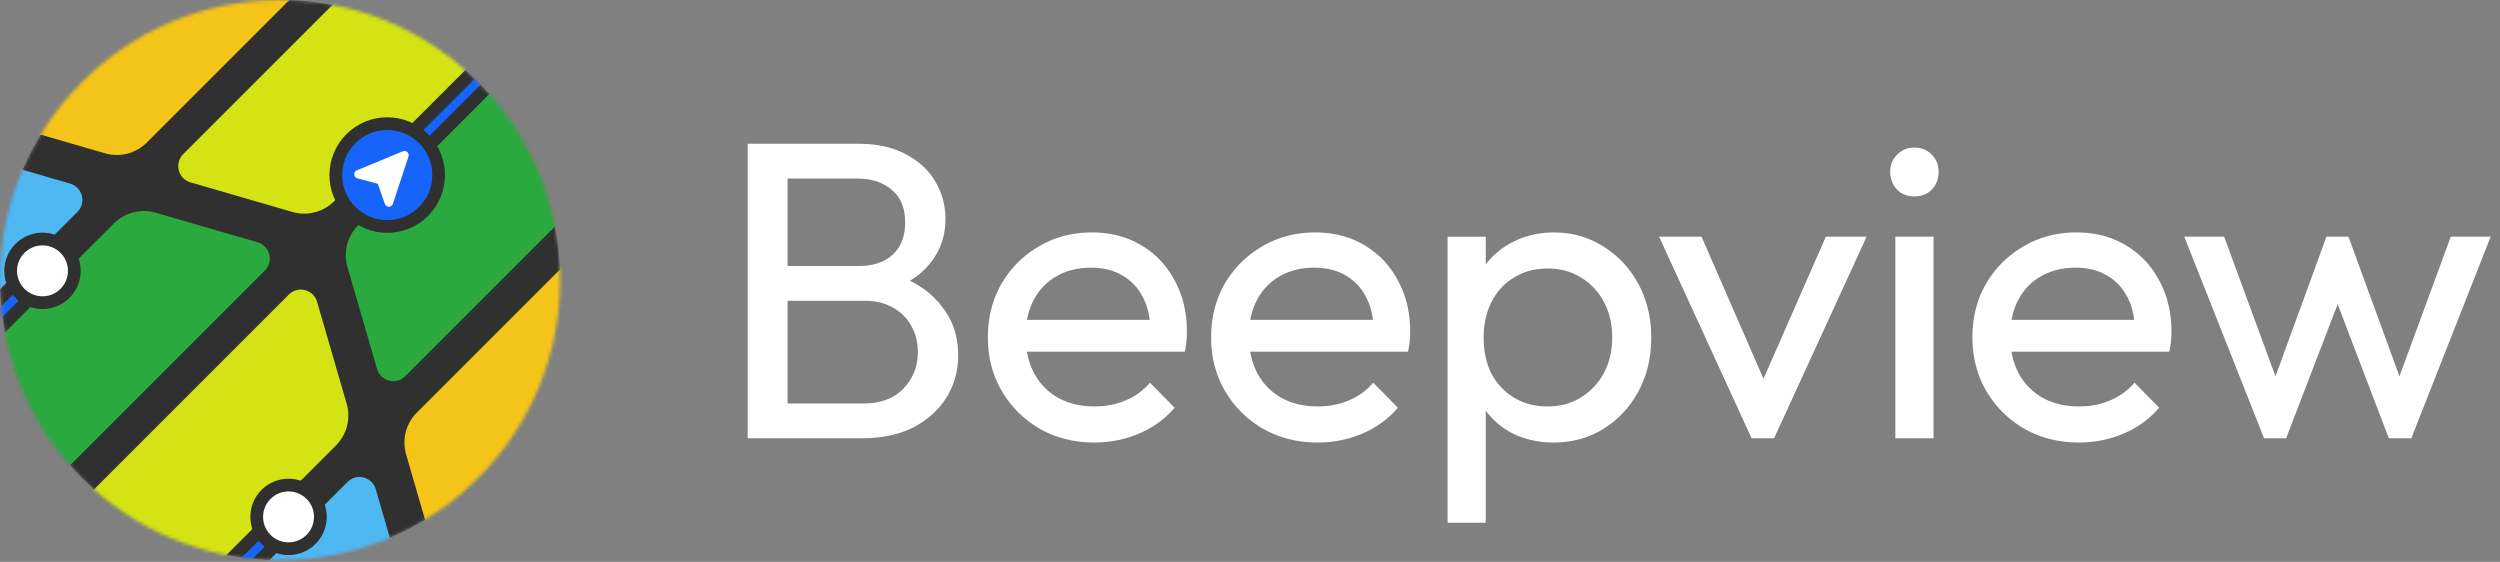 <svg xmlns="http://www.w3.org/2000/svg" width="752" height="169" fill="none"><rect width="100%" height="100%" fill="#808080" stroke="none"/><path fill="#fff" d="M232.947 131.829v-10.466h26.804c5.106 0 9.106-1.49 11.999-4.468 2.893-3.063 4.34-6.722 4.34-10.977 0-2.893-.639-5.489-1.915-7.786-1.276-2.383-3.148-4.255-5.616-5.617-2.383-1.361-5.191-2.042-8.425-2.042h-27.187V80.007h25.4c4.255 0 7.616-1.107 10.084-3.32 2.553-2.297 3.829-5.573 3.829-9.828 0-4.254-1.319-7.488-3.956-9.7-2.638-2.298-6.127-3.447-10.467-3.447h-24.89V43.245h25.145c5.787 0 10.594 1.064 14.424 3.192 3.914 2.042 6.85 4.765 8.807 8.169 2.042 3.403 3.063 7.148 3.063 11.232 0 4.766-1.319 8.935-3.956 12.51-2.553 3.573-6.34 6.381-11.361 8.424l1.022-3.83c5.701 2.043 10.126 5.149 13.274 9.318 3.234 4.085 4.851 8.935 4.851 14.551 0 4.681-1.149 8.893-3.447 12.637-2.297 3.744-5.616 6.765-9.956 9.063-4.254 2.212-9.488 3.318-15.7 3.318h-26.166zm-8.042 0V43.245h11.999v88.584h-11.999zm104.29 1.277c-6.042 0-11.488-1.362-16.338-4.085-4.851-2.808-8.68-6.595-11.488-11.36s-4.212-10.169-4.212-16.211c0-5.956 1.361-11.317 4.084-16.083 2.808-4.765 6.553-8.51 11.233-11.232 4.765-2.808 10.083-4.212 15.955-4.212 5.616 0 10.552 1.276 14.807 3.829 4.339 2.553 7.701 6.084 10.083 10.594 2.468 4.51 3.702 9.616 3.702 15.317 0 .851-.043 1.787-.128 2.809-.085.936-.255 2.042-.51 3.318h-51.185v-9.573h45.058l-4.212 3.702c0-4.085-.724-7.531-2.17-10.34-1.447-2.893-3.489-5.105-6.127-6.637-2.638-1.617-5.829-2.425-9.573-2.425-3.915 0-7.361.851-10.339 2.553-2.979 1.702-5.276 4.084-6.893 7.148-1.617 3.063-2.425 6.68-2.425 10.849 0 4.255.851 7.999 2.553 11.233 1.702 3.148 4.127 5.616 7.275 7.403 3.149 1.702 6.765 2.553 10.85 2.553 3.404 0 6.51-.596 9.318-1.787a19.29 19.29 0 0 0 7.403-5.361l7.403 7.531c-2.893 3.404-6.467 5.999-10.722 7.786-4.169 1.787-8.637 2.681-13.402 2.681zm67.157 0c-6.042 0-11.488-1.362-16.339-4.085-4.85-2.808-8.679-6.595-11.487-11.36s-4.213-10.169-4.213-16.211c0-5.956 1.362-11.317 4.085-16.083 2.808-4.765 6.552-8.51 11.233-11.232 4.765-2.808 10.083-4.212 15.955-4.212 5.616 0 10.552 1.276 14.806 3.829 4.34 2.553 7.701 6.084 10.084 10.594 2.468 4.51 3.702 9.616 3.702 15.317 0 .851-.043 1.787-.128 2.809-.085.936-.255 2.042-.511 3.318h-51.184v-9.573h45.058l-4.213 3.702c0-4.085-.723-7.531-2.169-10.34-1.447-2.893-3.489-5.105-6.127-6.637-2.638-1.617-5.829-2.425-9.573-2.425-3.915 0-7.361.851-10.34 2.553-2.978 1.702-5.275 4.084-6.892 7.148-1.617 3.063-2.425 6.68-2.425 10.849 0 4.255.851 7.999 2.552 11.233 1.702 3.148 4.128 5.616 7.276 7.403 3.149 1.702 6.765 2.553 10.85 2.553 3.403 0 6.509-.596 9.318-1.787a19.29 19.29 0 0 0 7.403-5.361l7.403 7.531c-2.893 3.404-6.467 5.999-10.722 7.786-4.17 1.787-8.637 2.681-13.402 2.681zm70.986 0c-4.595 0-8.765-.936-12.509-2.808-3.659-1.958-6.595-4.638-8.808-8.042-2.212-3.404-3.446-7.276-3.701-11.615V92.388c.255-4.425 1.489-8.297 3.701-11.616a23.56 23.56 0 0 1 8.935-7.913c3.745-1.958 7.872-2.936 12.382-2.936 5.531 0 10.509 1.404 14.934 4.212 4.51 2.808 8.041 6.595 10.594 11.36 2.553 4.765 3.829 10.126 3.829 16.083 0 5.957-1.276 11.318-3.829 16.083-2.553 4.765-6.084 8.552-10.594 11.36-4.425 2.723-9.403 4.085-14.934 4.085zm-31.911 24.124V71.2h11.488v15.954l-2.17 14.679 2.17 14.807v40.59h-11.488zm29.996-34.974c3.829 0 7.191-.893 10.084-2.68 2.893-1.787 5.191-4.213 6.893-7.276 1.701-3.149 2.552-6.765 2.552-10.85 0-4-.851-7.573-2.552-10.722-1.702-3.148-4-5.573-6.893-7.275-2.893-1.787-6.212-2.68-9.956-2.68-3.83 0-7.191.893-10.084 2.68-2.893 1.702-5.148 4.127-6.765 7.275-1.617 3.149-2.425 6.765-2.425 10.85 0 3.999.766 7.573 2.297 10.722 1.617 3.063 3.872 5.489 6.765 7.276 2.979 1.787 6.34 2.68 10.084 2.68zm61.457 9.573-27.826-60.63h12.764l22.337 51.185h-7.403l22.465-51.185h12.254l-27.826 60.63h-6.765zm43.238 0v-60.63h11.487v60.63h-11.487zm5.744-72.756c-2.128 0-3.872-.68-5.234-2.042-1.361-1.447-2.042-3.234-2.042-5.361 0-2.042.681-3.744 2.042-5.106 1.362-1.446 3.106-2.17 5.234-2.17 2.127 0 3.871.724 5.233 2.17 1.361 1.362 2.042 3.064 2.042 5.106 0 2.127-.681 3.914-2.042 5.36-1.362 1.362-3.106 2.043-5.233 2.043zm49.478 74.033c-6.042 0-11.488-1.362-16.338-4.085-4.851-2.808-8.68-6.595-11.488-11.36s-4.212-10.169-4.212-16.211c0-5.956 1.361-11.317 4.084-16.083 2.808-4.765 6.553-8.51 11.233-11.232 4.765-2.808 10.083-4.212 15.955-4.212 5.616 0 10.552 1.276 14.807 3.829 4.339 2.553 7.701 6.084 10.083 10.594 2.468 4.51 3.702 9.616 3.702 15.317 0 .851-.043 1.787-.128 2.809-.085.936-.255 2.042-.51 3.318h-51.185v-9.573h45.058l-4.212 3.702c0-4.085-.724-7.531-2.17-10.34-1.447-2.893-3.489-5.105-6.127-6.637-2.638-1.617-5.829-2.425-9.573-2.425-3.915 0-7.361.851-10.339 2.553-2.979 1.702-5.276 4.084-6.893 7.148-1.617 3.063-2.425 6.68-2.425 10.849 0 4.255.851 7.999 2.553 11.233 1.702 3.148 4.127 5.616 7.275 7.403 3.149 1.702 6.765 2.553 10.85 2.553 3.404 0 6.51-.596 9.318-1.787a19.29 19.29 0 0 0 7.403-5.361l7.403 7.531c-2.893 3.404-6.467 5.999-10.722 7.786-4.169 1.787-8.637 2.681-13.402 2.681zm55.687-1.277-23.997-60.63h11.998l17.36 47.228h-3.829l17.231-47.228h6.638l17.231 47.228h-3.829l17.359-47.228h11.999l-23.869 60.63h-6.765l-17.487-45.823h4.212l-17.615 45.823h-6.637z"/><mask id="a" width="169" height="169" x="0" y="0" maskUnits="userSpaceOnUse" style="mask-type:alpha"><circle cx="84.244" cy="84.244" r="84.244" fill="#D9D9D9"/></mask><g mask="url(#a)"><circle cx="84.244" cy="84.244" r="84.244" fill="#303030"/><path fill="#D3E314" d="M57.314 54.86c-3.73-1.082-4.933-5.767-2.187-8.513l52.124-52.124a4.212 4.212 0 0 1 4.757-.84L144.519 8.53c2.65 1.234 3.267 4.728 1.199 6.796L100.524 60.52a12.763 12.763 0 0 1-12.584 3.233L57.314 54.86z"/><path fill="#F4C418" d="M-.502 36.793c-3.077-.893-4.07-4.758-1.804-7.024l42.805-42.805a4.212 4.212 0 0 1 3.142-1.23L89.51-12.48c3.671.143 5.412 4.59 2.814 7.187l-40.098 40.1-8.067 8.066a12.765 12.765 0 0 1-12.584 3.233L-.502 36.793z"/><path fill="#4EB8F3" d="M21.099 55.234c3.73 1.083 4.933 5.768 2.187 8.514l-40.06 40.06a4.212 4.212 0 0 1-5.958 0L-46.559 79.98a4.212 4.212 0 0 1 0-5.957l16.381-16.381L-18.536 46a4.212 4.212 0 0 1 4.153-1.067L21.1 55.234z"/><path fill="#2AA93E" d="M77.464 72.88c3.73 1.083 4.933 5.767 2.187 8.513l-64.633 64.633a4.212 4.212 0 0 1-6.538-.726l-18.466-29.189a4.213 4.213 0 0 1 .58-5.231l35.593-35.593 8.067-8.066a12.764 12.764 0 0 1 12.584-3.233l30.626 8.892z"/><path stroke="#1764FA" stroke-width="2.553" d="m7.098 87.156-13.539 13.538"/><circle cx="12.783" cy="81.471" r="9.573" fill="#fff" stroke="#303030" stroke-width="3.829" transform="rotate(-45 12.783 81.47)"/><path fill="#2AA93E" d="M113.404 110.951c1.083 3.729 5.767 4.933 8.513 2.187l52.124-52.124a4.213 4.213 0 0 0 .84-4.757l-15.145-32.51c-1.235-2.651-4.729-3.268-6.797-1.2L107.745 67.74a12.763 12.763 0 0 0-3.232 12.584l8.891 30.626z"/><path fill="#F4C418" d="M131.472 168.767c.893 3.076 4.758 4.069 7.023 1.804l42.806-42.805a4.214 4.214 0 0 0 1.23-3.143l-1.787-45.868c-.143-3.672-4.589-5.413-7.187-2.815l-40.099 40.099-8.066 8.066a12.764 12.764 0 0 0-3.233 12.585l9.313 32.077z"/><path fill="#4EB8F3" d="M113.031 147.166c-1.083-3.729-5.768-4.933-8.514-2.187l-40.06 40.061a4.212 4.212 0 0 0 0 5.957l23.828 23.828a4.212 4.212 0 0 0 5.957 0l16.381-16.382 11.642-11.642a4.214 4.214 0 0 0 1.067-4.153l-10.301-35.482z"/><path fill="#D3E314" d="M95.384 90.8c-1.083-3.73-5.767-4.933-8.513-2.187l-64.633 64.633a4.212 4.212 0 0 0 .726 6.538l29.19 18.466a4.211 4.211 0 0 0 5.23-.581l35.593-35.592 8.066-8.067a12.762 12.762 0 0 0 3.232-12.584L95.385 90.8z"/><path stroke="#1764FA" stroke-width="2.553" d="M81.108 161.168 67.57 174.706"/><circle cx="11.488" cy="11.488" r="9.573" fill="#fff" stroke="#303030" stroke-width="3.829" transform="scale(1 -1) rotate(45 250.69 18.906)"/><path stroke="#1764FA" stroke-width="2.553" d="m143.693 24.571-21.7 21.699"/><circle cx="116.478" cy="52.657" r="15.463" fill="#1764FA" stroke="#303030" stroke-width="3.829" transform="rotate(-45 116.478 52.657)"/><path fill="#fff" d="M116.998 62.186a1.26 1.26 0 0 1-1.229-.856l-2.103-6.035-6.172-1.653a1.255 1.255 0 0 1-.944-1.163l-.001-.024a1.258 1.258 0 0 1 .806-1.233l13.833-5.715a1.277 1.277 0 0 1 1.694 1.554l-.003.013-4.687 14.216a1.255 1.255 0 0 1-1.194.896z"/></g></svg>
